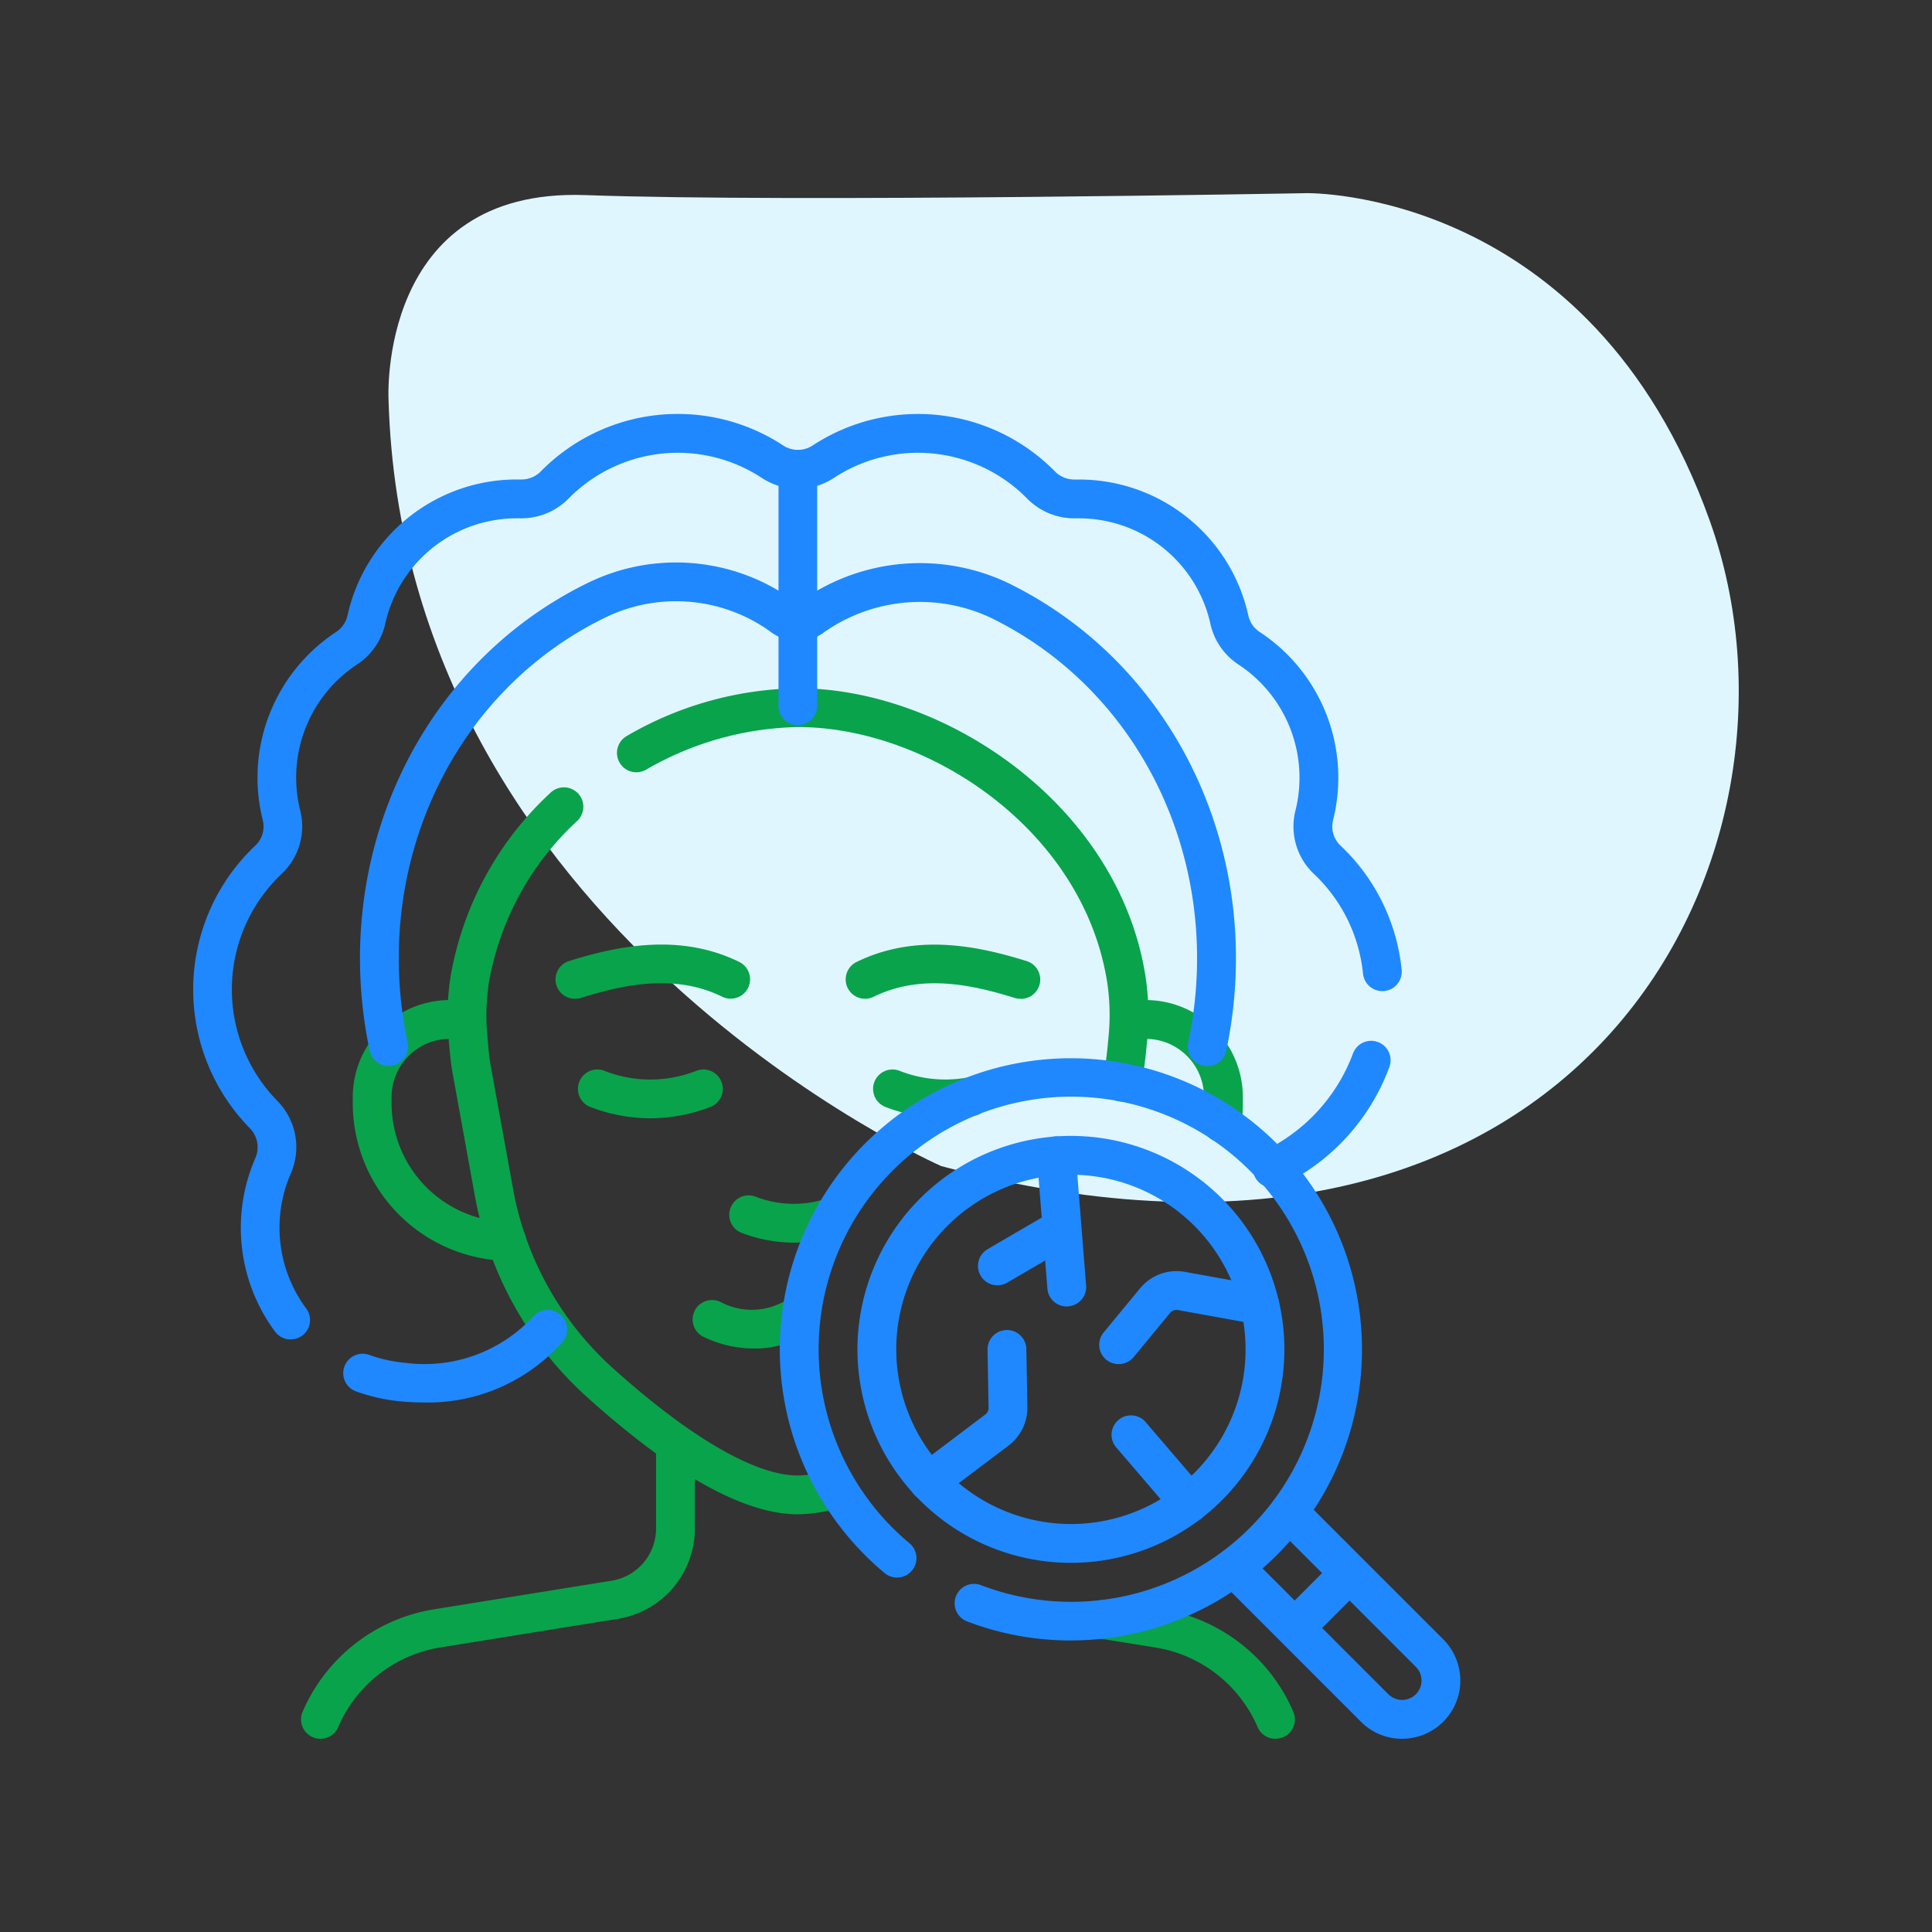 <svg xmlns="http://www.w3.org/2000/svg" width="100" height="100" viewBox="0 0 100 100">
  <rect x="0" y="0" width="100" height="100" fill="#333333" stroke="none"/>
  <g id="dermatology" transform="translate(-34 -162)">
    <rect id="Rectangle_169341" data-name="Rectangle 169341" width="100" height="100" transform="translate(34 162)" fill="none"/>
    <g id="critical-care-medicine" transform="translate(43.93 171.93)">
      <rect id="Rectangle_169330" data-name="Rectangle 169330" width="80" height="80" transform="translate(0.069 0.07)" fill="none"/>
      <path id="iconbgshape" d="M-701.179-726.045s-.588-10.973,10.189-10.581,37.328-.1,37.328-.1,14.7-.294,20.868,16.949-6.565,42.325-39.777,33.409C-672.571-686.365-700.4-698.612-701.179-726.045Z" transform="translate(711.359 736.794)" fill="#dff6ff"/>
      <g id="dry-skin_1_" data-name="dry-skin (1)" transform="translate(0.069 11.498)">
        <g id="Group_160477" data-name="Group 160477" transform="translate(5.581 14.196)">
          <path id="Path_190737" data-name="Path 190737" d="M80.784,240h-.023a8.175,8.175,0,0,1-7.943-8.127v-.349A5.028,5.028,0,0,1,77.84,226.5h.871a1,1,0,1,1,0,2.009H77.84a3.017,3.017,0,0,0-3.013,3.013v.349a6.154,6.154,0,0,0,5.979,6.119A1,1,0,0,1,80.784,240Z" transform="translate(-70.139 -210.362)" fill="#09a34b"/>
          <path id="Path_190738" data-name="Path 190738" d="M371.286,233.874a1.015,1.015,0,0,1-.141-.01,1,1,0,0,1-.855-1.134,6.158,6.158,0,0,0,.06-.858v-.349a3.017,3.017,0,0,0-3.013-3.013h-.848a1,1,0,1,1,0-2.009h.848a5.028,5.028,0,0,1,5.022,5.022v.349a8.17,8.17,0,0,1-.079,1.138A1,1,0,0,1,371.286,233.874Z" transform="translate(-323.609 -210.362)" fill="#09a34b"/>
          <g id="Group_160472" data-name="Group 160472" transform="translate(0 38.304)">
            <path id="Path_190739" data-name="Path 190739" d="M53.819,408.072a1.005,1.005,0,0,1-.921-1.4,8.959,8.959,0,0,1,6.826-5.306l9.159-1.475a2.734,2.734,0,0,0,2.309-2.711V393a1,1,0,1,1,2.009,0v4.172a4.735,4.735,0,0,1-4,4.694l-9.159,1.475a6.959,6.959,0,0,0-5.3,4.122A1,1,0,0,1,53.819,408.072Z" transform="translate(-52.815 -392)" fill="#09a34b"/>
            <path id="Path_190740" data-name="Path 190740" d="M365.149,465.54a1,1,0,0,1-.922-.605,6.959,6.959,0,0,0-5.3-4.122l-2.866-.461a1,1,0,1,1,.319-1.983l2.867.461a8.959,8.959,0,0,1,6.826,5.306,1,1,0,0,1-.921,1.4Z" transform="translate(-314.713 -449.468)" fill="#09a34b"/>
          </g>
          <path id="Path_190741" data-name="Path 190741" d="M221.665,304.443a7.688,7.688,0,0,1-2.694-.5,1,1,0,0,1,.7-1.883,5.469,5.469,0,0,0,3.716.094,1,1,0,1,1,.616,1.912A7.593,7.593,0,0,1,221.665,304.443Z" transform="translate(-196.151 -275.748)" fill="#09a34b"/>
          <g id="Group_160474" data-name="Group 160474" transform="translate(7.588)">
            <g id="Group_160473" data-name="Group 160473">
              <path id="Path_190742" data-name="Path 190742" d="M201.072,127.393a1.005,1.005,0,0,1-.99-1.184l.133-.733c.061-.337.122-.956.169-1.477a11.4,11.4,0,0,0-.072-2.769c-1.236-7.909-9.276-13.222-16.01-13.222a16.255,16.255,0,0,0-7.863,2.209,1,1,0,1,1-.994-1.746A18.037,18.037,0,0,1,184.3,106c7.564,0,16.6,6,17.995,14.921a13.408,13.408,0,0,1,.088,3.258c-.052.584-.125,1.278-.193,1.656l-.133.733A1,1,0,0,1,201.072,127.393Z" transform="translate(-166.171 -106)" fill="#09a34b"/>
              <path id="Path_190743" data-name="Path 190743" d="M127.606,181.934c-2.777,0-6.461-2.052-10.95-6.1a18.449,18.449,0,0,1-5.767-10.36l-1.172-6.463c-.07-.386-.141-1.1-.19-1.694a13.4,13.4,0,0,1,.1-3.224,16.863,16.863,0,0,1,5.174-9.509,1,1,0,1,1,1.388,1.452,14.874,14.874,0,0,0-4.578,8.374,11.4,11.4,0,0,0-.082,2.739c.044.525.1,1.16.165,1.5l1.172,6.463A16.43,16.43,0,0,0,118,174.343c3.993,3.6,7.4,5.582,9.6,5.582a5.57,5.57,0,0,0,1.689-.3,1,1,0,0,1,.619,1.911A7.555,7.555,0,0,1,127.606,181.934Z" transform="translate(-109.474 -139.177)" fill="#09a34b"/>
            </g>
          </g>
          <g id="Group_160475" data-name="Group 160475" transform="translate(13.206 13.266)">
            <path id="Path_190744" data-name="Path 190744" d="M272.353,207.859a1,1,0,0,1-.3-.046c-2.239-.7-4.857-1.25-7.291-.057a1,1,0,1,1-.884-1.8c3.085-1.512,6.309-.824,8.773-.057a1,1,0,0,1-.3,1.964Z" transform="translate(-248.331 -205.053)" fill="#09a34b"/>
            <path id="Path_190745" data-name="Path 190745" d="M152.427,207.859a1,1,0,0,1-.3-1.964c2.464-.767,5.688-1.455,8.773.057a1,1,0,0,1-.884,1.8c-2.435-1.193-5.052-.641-7.291.057A1,1,0,0,1,152.427,207.859Z" transform="translate(-151.423 -205.053)" fill="#09a34b"/>
          </g>
          <path id="Path_190746" data-name="Path 190746" d="M207.344,343.7a6.014,6.014,0,0,1-2.62-.605,1,1,0,1,1,.892-1.8,3.436,3.436,0,0,0,3.4-.1,1,1,0,0,1,1.195,1.615A4.767,4.767,0,0,1,207.344,343.7Z" transform="translate(-183.895 -309.526)" fill="#09a34b"/>
          <g id="Group_160476" data-name="Group 160476" transform="translate(14.333 19.731)">
            <path id="Path_190747" data-name="Path 190747" d="M163.587,255.852a8.718,8.718,0,0,1-3.1-.583,1,1,0,0,1,.711-1.879,6.488,6.488,0,0,0,4.779,0,1,1,0,0,1,.711,1.879A8.717,8.717,0,0,1,163.587,255.852Z" transform="translate(-159.838 -253.324)" fill="#09a34b"/>
            <path id="Path_190748" data-name="Path 190748" d="M277.64,255.852a8.734,8.734,0,0,1-3.1-.583,1,1,0,0,1,.711-1.879,6.459,6.459,0,0,0,3.525.351,1,1,0,1,1,.358,1.977A8.349,8.349,0,0,1,277.64,255.852Z" transform="translate(-258.613 -253.324)" fill="#09a34b"/>
          </g>
        </g>
        <g id="Group_160480" data-name="Group 160480" transform="translate(30.364 33.348)">
          <g id="Group_160479" data-name="Group 160479">
            <path id="Path_190749" data-name="Path 190749" d="M415.623,429.834a2.992,2.992,0,0,1-2.131-.883l-7.276-7.276a1,1,0,0,1,1.421-1.421l7.276,7.276a1,1,0,1,0,1.42-1.421l-7.268-7.268a1,1,0,0,1,1.42-1.421l7.268,7.268a3.013,3.013,0,0,1-2.131,5.144Z" transform="translate(-383.413 -394.611)" fill="#1f88fe"/>
            <path id="Path_190750" data-name="Path 190750" d="M252.925,279.134a15.008,15.008,0,0,1-5.372-.986,1,1,0,0,1,.716-1.877,13.074,13.074,0,1,0-3.7-2.169,1,1,0,1,1-1.286,1.543,15.067,15.067,0,1,1,9.642,3.488Z" transform="translate(-237.858 -249)" fill="#1f88fe"/>
            <g id="Group_160478" data-name="Group 160478" transform="translate(4.018 4.018)">
              <path id="Ellipse_12" data-name="Ellipse 12" d="M3.549-7.5A11.049,11.049,0,1,1-7.5,3.549,11.062,11.062,0,0,1,3.549-7.5Zm0,20.089a9.04,9.04,0,1,0-9.04-9.04A9.05,9.05,0,0,0,3.549,12.589Z" transform="translate(7.5 7.5)" fill="#1f88fe"/>
              <path id="Path_190751" data-name="Path 190751" d="M288.93,362.847a1,1,0,0,1-.606-1.806l3.529-2.665a.432.432,0,0,0,.171-.351l-.053-3a1,1,0,1,1,2.009-.035l.053,3a2.447,2.447,0,0,1-.969,1.99l-3.529,2.665A1,1,0,0,1,288.93,362.847Z" transform="translate(-285.237 -343.955)" fill="#1f88fe"/>
              <path id="Path_190752" data-name="Path 190752" d="M362.338,336.07a1,1,0,0,1-.774-1.644l1.883-2.282a2.443,2.443,0,0,1,2.315-.848l4.063.734a1,1,0,0,1-.357,1.977l-4.063-.734a.431.431,0,0,0-.409.15l-1.883,2.282A1,1,0,0,1,362.338,336.07Z" transform="translate(-348.815 -324.259)" fill="#1f88fe"/>
              <path id="Line_11" data-name="Line 11" d="M-3.468-1.961a1,1,0,0,1-.763-.351l-3.027-3.53A1,1,0,0,1-7.15-7.258a1,1,0,0,1,1.416.109l3.027,3.53A1,1,0,0,1-2.815-2.2,1,1,0,0,1-3.468-1.961Z" transform="translate(20.654 21.967)" fill="#1f88fe"/>
              <path id="Line_12" data-name="Line 12" d="M-5.958,1.3a1,1,0,0,1-1-.925L-7.5-6.416A1,1,0,0,1-6.575-7.5a1,1,0,0,1,1.081.922L-4.955.212a1,1,0,0,1-.922,1.081C-5.9,1.3-5.931,1.3-5.958,1.3Z" transform="translate(16.79 7.528)" fill="#1f88fe"/>
              <path id="Line_13" data-name="Line 13" d="M-6.5-3.586a1,1,0,0,1-.868-.5A1,1,0,0,1-7-5.458l3.264-1.906A1,1,0,0,1-2.365-7a1,1,0,0,1-.361,1.374L-5.99-3.723A1,1,0,0,1-6.5-3.586Z" transform="translate(13.743 11.318)" fill="#1f88fe"/>
            </g>
            <path id="Line_14" data-name="Line 14" d="M-6.5-2.679a1,1,0,0,1-.71-.294,1,1,0,0,1,0-1.421l2.813-2.813a1,1,0,0,1,1.421,0,1,1,0,0,1,0,1.421L-5.785-2.973A1,1,0,0,1-6.5-2.679Z" transform="translate(33.16 33.16)" fill="#1f88fe"/>
          </g>
        </g>
        <path id="Path_190753" data-name="Path 190753" d="M73.3,351.024q-.547,0-1.113-.05a9.453,9.453,0,0,1-2.365-.521,1,1,0,1,1,.682-1.89,7.449,7.449,0,0,0,1.862.41,7.653,7.653,0,0,0,6.628-2.4,1,1,0,1,1,1.5,1.333A9.291,9.291,0,0,1,73.3,351.024Z" transform="translate(-61.391 -299.862)" fill="#1f88fe"/>
        <path id="Path_190754" data-name="Path 190754" d="M16.188,47.9a1,1,0,0,1-.805-.4,9.033,9.033,0,0,1-1.031-8.966,1.406,1.406,0,0,0-.267-1.556,10.247,10.247,0,0,1,.267-14.633,1.359,1.359,0,0,0,.394-1.316,9.02,9.02,0,0,1,3.8-9.749,1.393,1.393,0,0,0,.588-.867A8.966,8.966,0,0,1,27.928,3.39l.2,0a1.405,1.405,0,0,0,1.021-.431A9.936,9.936,0,0,1,41.687,1.633a1.394,1.394,0,0,0,1.515,0A9.936,9.936,0,0,1,55.737,2.962a1.405,1.405,0,0,0,1.021.431l.2,0a8.966,8.966,0,0,1,8.795,7.021,1.393,1.393,0,0,0,.588.867,9.02,9.02,0,0,1,3.8,9.749,1.359,1.359,0,0,0,.394,1.316,10.24,10.24,0,0,1,3.158,6.421,1,1,0,0,1-2,.2,8.231,8.231,0,0,0-2.539-5.16,3.369,3.369,0,0,1-.961-3.268,7.011,7.011,0,0,0-2.955-7.577,3.392,3.392,0,0,1-1.444-2.1A6.967,6.967,0,0,0,56.961,5.4l-.158,0a3.421,3.421,0,0,1-2.5-1.029,7.927,7.927,0,0,0-10-1.061,3.383,3.383,0,0,1-3.725,0,7.927,7.927,0,0,0-10,1.061,3.421,3.421,0,0,1-2.5,1.029l-.158,0a6.968,6.968,0,0,0-6.835,5.455,3.392,3.392,0,0,1-1.444,2.1,7.011,7.011,0,0,0-2.955,7.577,3.37,3.37,0,0,1-.961,3.268,8.238,8.238,0,0,0-.215,11.765,3.405,3.405,0,0,1,.677,3.765,7.024,7.024,0,0,0,.8,6.962,1,1,0,0,1-.8,1.606Z" transform="translate(-11.143 0)" fill="#1f88fe"/>
        <path id="Path_190755" data-name="Path 190755" d="M421.861,249.865a1,1,0,0,1-.461-1.9,9.1,9.1,0,0,0,4.611-5.038,1,1,0,1,1,1.889.684,11.043,11.043,0,0,1-5.58,6.14A1,1,0,0,1,421.861,249.865Z" transform="translate(-365.983 -209.82)" fill="#1f88fe"/>
        <path id="Line_15" data-name="Line 15" d="M-6.5,6.733a1,1,0,0,1-1-1V-6.5a1,1,0,0,1,1-1,1,1,0,0,1,1,1V5.728A1,1,0,0,1-6.5,6.733Z" transform="translate(37.797 9.372)" fill="#1f88fe"/>
        <path id="Path_190756" data-name="Path 190756" d="M119.448,83.461a1.005,1.005,0,0,1-.984-1.212c1.912-9.08-2.288-18.122-10.212-21.988a8.625,8.625,0,0,0-8.614.732,2.459,2.459,0,0,1-1.376.5,2.646,2.646,0,0,1-1.505-.576,8.372,8.372,0,0,0-8.523-.643c-7.9,3.873-12.082,12.908-10.174,21.972a1,1,0,1,1-1.966.414C74,72.7,78.624,62.753,87.349,58.474a10.38,10.38,0,0,1,10.567.806,1.56,1.56,0,0,0,.354.2c.013-.015.1-.054.236-.147a10.637,10.637,0,0,1,10.628-.878c8.753,4.27,13.4,14.225,11.3,24.207A1,1,0,0,1,119.448,83.461Z" transform="translate(-66.961 -49.711)" fill="#1f88fe"/>
      </g>
    </g>
  </g>
</svg>
